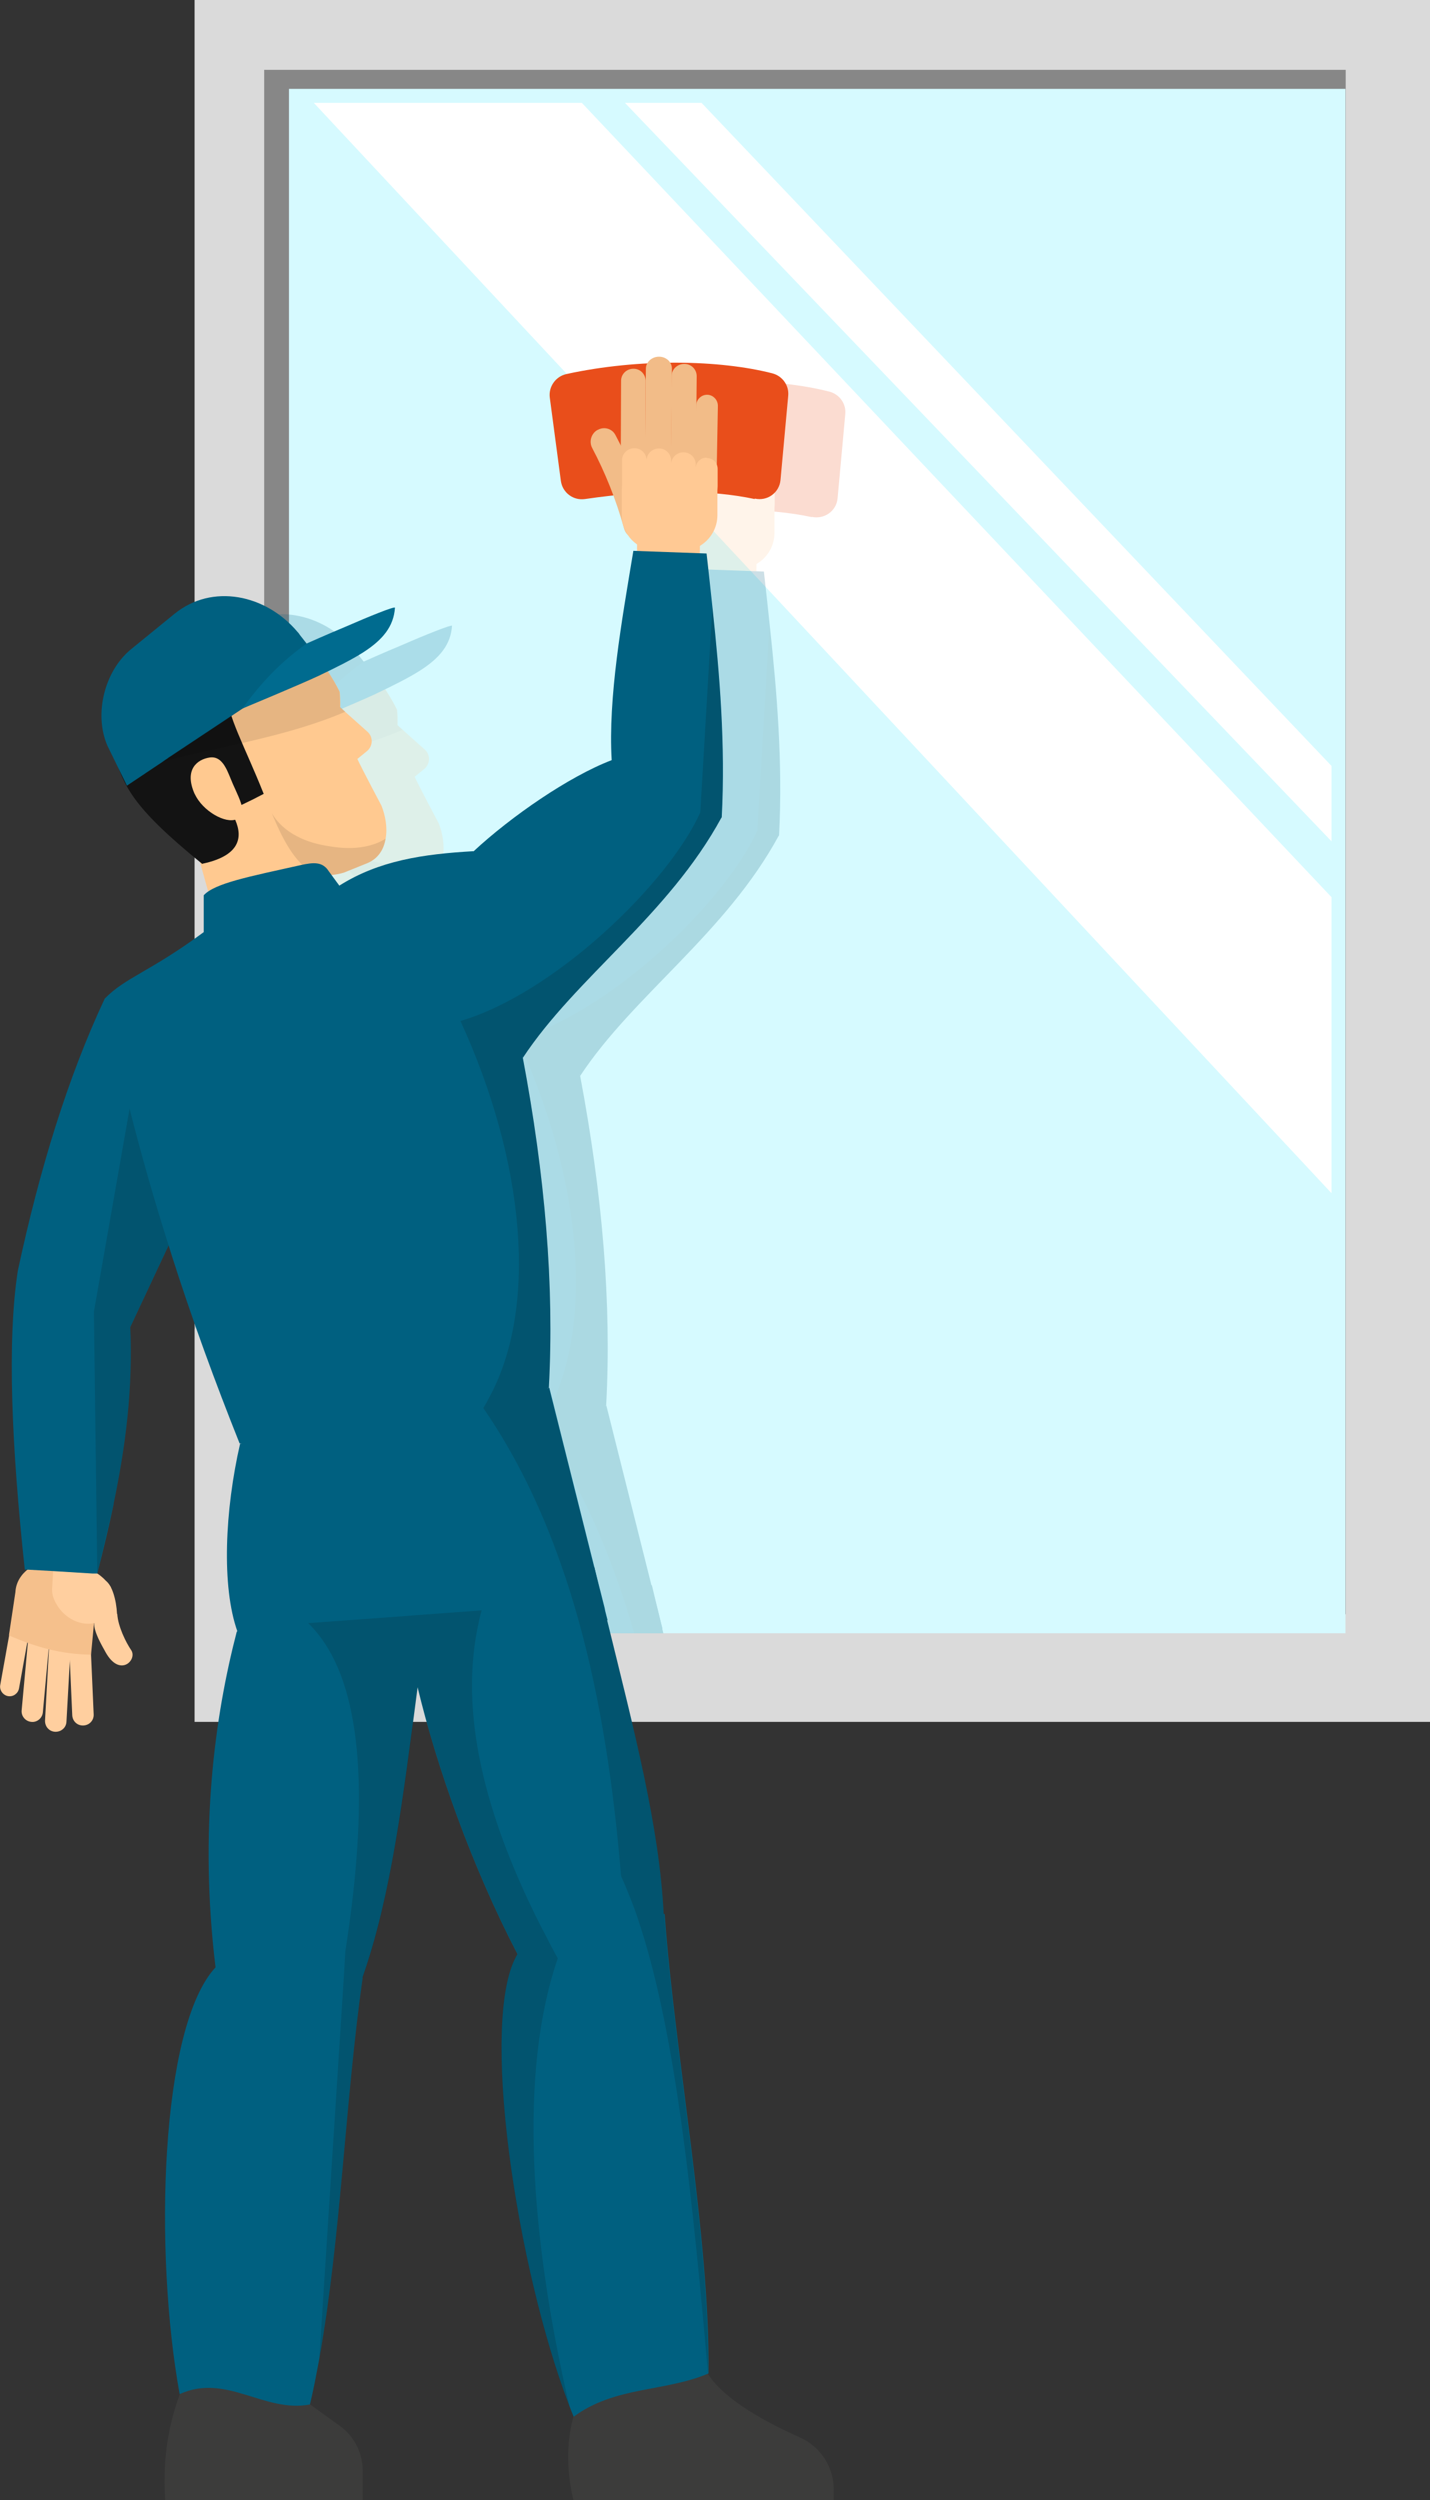 <svg xmlns="http://www.w3.org/2000/svg" id="Calque_2" data-name="Calque 2" viewBox="0 0 59.38 103.8"><rect x="0" y="0" width="59.38" height="103.8" fill="#333333" stroke="none"/><defs><style>      .cls-1 {        fill: #3c3c3b;      }      .cls-2 {        fill: #050504;        opacity: .1;      }      .cls-2, .cls-3 {        isolation: isolate;      }      .cls-4 {        fill: #006b8f;      }      .cls-5 {        fill: #ffcf9f;      }      .cls-6 {        fill: #f5c08c;      }      .cls-3 {        opacity: .15;      }      .cls-3, .cls-7 {        fill: #131313;      }      .cls-8 {        fill: #f2bc88;      }      .cls-9 {        fill: #e94e1b;      }      .cls-10 {        fill: #fff;      }      .cls-11 {        fill: #ffc990;      }      .cls-12 {        fill: #006080;      }      .cls-13 {        fill: #878787;      }      .cls-14 {        opacity: .2;      }      .cls-15 {        fill: #ffc994;      }      .cls-16 {        fill: #d6faff;      }      .cls-17 {        fill: #dadada;      }    </style></defs><g id="Layer_2" data-name="Layer 2"><g><g><rect class="cls-17" x="8.08" width="51.3" height="71.49"></rect><rect class="cls-13" x="10.97" y="2.9" width="44.91" height="64.12"></rect><rect class="cls-16" x="12" y="3.69" width="43.87" height="64.12"></rect><polygon class="cls-10" points="29.13 4.27 25.95 4.27 55.29 34.93 55.29 31.8 29.13 4.27"></polygon><polygon class="cls-10" points="13.03 4.27 55.29 49.54 55.29 37.25 24.16 4.27 13.03 4.27"></polygon></g><g class="cls-14"><path class="cls-9" d="M33.71,21.47c-1.81-.39-4.27-.41-7.05,0-.48.07-.93-.26-1-.75l-.46-3.46c-.06-.45.24-.88.69-.97,3.03-.66,6.36-.59,8.55-.03.42.11.7.5.66.93l-.32,3.5c-.05.53-.55.88-1.07.77Z"></path><g><path class="cls-8" d="M29.19,16.48v-.03c-.06-.23-.25-.4-.5-.4h-.01c-.28,0-.51.22-.51.5v2.69s-.02,1.22-.02,1.22h0s0,.83,0,.83v.06s0,.09.02.12v.03c.08.21.25.36.49.36h0c.2,0,.37-.11.46-.28.01-.02.02-.04.02-.06.02-.05.03-.1.03-.16v-1.04s0,0,0,0v-.62s0,0,0,0l.02-3.13s0-.06,0-.09Z"></path><path class="cls-8" d="M29.69,20.67h-.01c-.3,0-.54-.23-.53-.51l.04-4.1c0-.28.25-.5.54-.5h.01c.3,0,.54.23.53.51l-.04,4.1c0,.28-.25.5-.54.5Z"></path><path class="cls-8" d="M30.75,20.96h-.01c-.29,0-.51-.23-.51-.51l.04-4.1c0-.28.24-.5.52-.5h.01c.29,0,.51.23.51.51l-.04,4.1c0,.28-.24.5-.52.5Z"></path><path class="cls-8" d="M28.96,23.08s0,0-.01,0c-.29.1-.59-.09-.67-.4-.33-1.19-.78-2.31-1.32-3.33-.14-.27-.04-.6.22-.75,0,0,0,0,.01,0,.26-.15.6-.06.74.22.57,1.07,1.05,2.24,1.4,3.49.09.33-.08.68-.38.78Z"></path><path class="cls-8" d="M31.68,20.77h0c-.25,0-.45-.21-.45-.46l.05-2.73c0-.25.21-.45.45-.45h0c.25,0,.45.21.45.46l-.05,2.73c0,.25-.21.45-.45.45Z"></path><rect class="cls-15" x="28.75" y="22.43" width="2.71" height="2.61" transform="translate(6.06 53.6) rotate(-89.41)"></rect><path class="cls-15" d="M31.71,19.74h0c-.25,0-.45.2-.45.45v-.16c0-.28-.22-.51-.5-.51h-.01c-.28,0-.51.22-.51.5v-.15c0-.28-.22-.51-.5-.51h-.01c-.28,0-.51.22-.51.5,0-.28-.22-.51-.5-.51h-.01c-.28,0-.51.22-.51.5v1.04s-.01.18-.01.18v1.03c-.02.82.64,1.5,1.46,1.51h1c.82.02,1.5-.64,1.51-1.47v-1.03s.01-.18.01-.18v-.72c0-.25-.19-.45-.44-.45Z"></path></g><polygon class="cls-11" points="16.72 38.32 11.63 39.98 10.29 35.16 14.43 33.36 16.72 38.32"></polygon><g><path class="cls-11" d="M18.38,35.57c-.07.43-.3.81-.74,1l-.99.4c-.33.1-.74.14-1.19.1t0,0c-1.21-.12-2.66-.84-3.26-2.32-.02,0-.04.01-.05.02,0,0-.01,0-.01,0-.73.29-1.55,1.49-1.93.83-.42-.74-1.77-1.49-2.3-2.46-1.89-4.57,1.02-5.57,2.69-6.32,1.37-.55,2.96-.48,4.29.58.39.31.77.71,1.11,1.22.17.26.34.54.49.85.03.34.02.64.02.64l.21.19.94.84c.23.23.2.6-.06.8l-.38.31c.13.3,1,1.94,1,1.94.16.4.25.92.17,1.38Z"></path><path class="cls-7" d="M10.78,36.6c3.34-.71.06-3.42.06-3.42,0,0,1.18.79,1.56.98q.49-.23.92-.46c-1.55-3.91-3.06-5.29,1.56-6.3-1.34-1.4-3.81-1.86-4.98-.91-1.92,1.55-3.64,3.17-2.83,5.51.47,1.36.67,2.15,3.7,4.61Z"></path><path class="cls-11" d="M10.46,33.72c.32.71,1.28,1.25,1.74,1.04s.15-.76-.16-1.46c-.21-.47-.39-1.18-.96-1.1-.5.07-1.09.49-.62,1.53Z"></path></g><path class="cls-12" d="M15.58,28.08l-3.14,2.09h0s-3.09,2.05-3.09,2.05l-.1.07-.13.09-1.48.99-.81-1.66c-.57-1.31-.12-3.12,1-4.02l1.78-1.45c1.57-1.28,3.79-.81,5.1.73.04.04.08.09.11.14l.29.37.47.61Z"></path><path class="cls-4" d="M18.77,25.98c-.05.79-.52,1.34-1.31,1.85-.5.32-1.13.63-1.86.98-.77.36-3.05,1.31-3.17,1.36.74-1.01,1.52-1.88,2.67-2.7,0,0,.78-.35,1.62-.7.96-.42,2.02-.84,2.05-.79Z"></path><path class="cls-2" d="M16.51,30.11l.21.19c-2.4,1.03-5.06,1.41-7.6,2.07l.13-.09.1-.03s0-.02,0-.04l3.09-2.05h0c.11-.05,2.39-1,3.17-1.36.13-.06.26-.12.38-.18.17.26.34.54.49.85.03.34.02.63.02.63Z"></path><path class="cls-2" d="M18.38,35.57c-.07.43-.3.81-.74,1l-.99.4c-.33.1-.74.14-1.19.1t0,0c-.45-.27-.81-.67-1.09-1.12-.29-.46-.51-.96-.72-1.46.24.42.62.75,1.05.97.43.23.9.35,1.38.42s.96.1,1.44.01c.3-.06.6-.16.87-.33Z"></path><path class="cls-12" d="M11.96,46.94l-.99,2.12-1.18,2.5-.42.89-1.3,2.76v-7.2c-.11-.4-.22-.81-.32-1.23-.38-1.5-.73-3.02-1.04-4.56l1.36,1.23,2.89,2.6,1,.89Z"></path><path class="cls-12" d="M32.34,34.69c-2.21,4.07-6.04,6.63-8.25,9.98-.22-.68-.44-1.31-.64-1.92-.77-2.28-1.37-4.2-1.41-6.65,1.56-1.45,3.96-3.11,5.74-3.79-.15-2.61.41-5.73.9-8.69l3.04.11c.08.74.17,1.5.25,2.29.29,2.7.54,5.65.38,8.68Z"></path><path class="cls-12" d="M27.49,67.63l.05.18h-8.01s-.37.04-.37.04c0-.01,0-.02,0-.04h-7.13s-.02-.07-.02-.11c-.31-1.45-.27-3.37,0-5.26.09-.6.2-1.19.33-1.76l10.35-1.87,2.49-.45,1.87,7.45.4,1.58c.02.08.04.15.06.23Z"></path><path class="cls-12" d="M19.15,67.81h-6.2c.51-.39,1.05-.64,1.63-.79.82-.21,1.7-.2,2.63,0,.62.13,1.26.34,1.92.62h0c.12.05.25.11.37.17,0,0,.02,0,.02,0l-.37.03s0-.02,0-.03Z"></path><path class="cls-12" d="M19.53,67.82l-.37.03s0-.02,0-.04c0-.06-.02-.11-.02-.16h0c.09-.23.2-.44.32-.63,1.13-1.76,3.57-1.63,6.2-1.35.46.05.92.1,1.39.15,0,0,.02,0,.02,0,.1.41.19.81.29,1.2.03.12.06.25.09.38.02.08.04.15.05.23.02.06.03.12.04.18h-8.01Z"></path><path class="cls-3" d="M10.29,49.42l-.5,2.14-.3,1.27c-.04-.13-.08-.26-.12-.39l-1.3,2.76v-7.2c-.11-.4-.22-.81-.32-1.23l.12-.72.2.27,2.22,3.08Z"></path><path class="cls-3" d="M22.37,67.61c-.02.06-.04.13-.05.2h-2.67l2.73-.2Z"></path><path class="cls-12" d="M25.17,58.36c-.91.32-1.81.62-2.71.88-3.49,1.02-6.87,1.55-10.13,1.44-.11-.27-.22-.55-.33-.83-.35-.9-.7-1.81-1.03-2.73-.52-1.4-1.01-2.83-1.47-4.28h0c-.04-.13-.08-.26-.12-.39-.46-1.46-.9-2.94-1.3-4.44-.11-.4-.22-.81-.32-1.23-.38-1.5-.73-3.02-1.04-4.56.39-.4.81-.67,1.36-.99.67-.39,1.53-.87,2.75-1.78v-1.53s.08-.09.14-.12c.02-.01.03-.03.05-.04.23-.15.55-.29.98-.42.59-.18,1.37-.35,2.32-.56.18-.04.37-.08.57-.12.02,0,.03,0,.04,0,.46-.1.84-.13,1.09.27l.11.15.04.05h0s.3.4.3.4c1.65-1.04,3.47-1.31,5.57-1.43.6,2.11,1.12,4.16,1.56,6.16h0c.03.13.05.26.08.39.15.68.28,1.35.41,2.02.92,4.88,1.31,9.44,1.08,13.69Z"></path><path class="cls-3" d="M32.34,34.69c-2.21,4.07-6.04,6.63-8.25,9.98.92,4.88,1.32,9.43,1.08,13.69l1.87,7.45s.02,0,.02,0c.1.41.19.81.29,1.2.03.12.06.25.09.38.02.08.04.15.05.23l.05.18h-1.21c-.08-.27-.15-.53-.23-.79-.14-.46-.29-.91-.45-1.35-.82-2.34-1.87-4.5-3.19-6.42,0,0-.01-.02-.02-.03.08-.13.16-.27.23-.41,2.07-3.77,1.49-9.85-1.18-15.66.6-.18,1.21-.43,1.83-.75.09-.04.18-.09.27-.14h0c3.35-1.8,6.76-5.33,7.86-7.77l.5-8.5h0c.29,2.71.54,5.66.38,8.7Z"></path></g><g><path class="cls-9" d="M31.34,20.72c-1.81-.39-4.27-.41-7.05,0-.48.07-.93-.26-1-.75l-.46-3.46c-.06-.45.24-.88.69-.98,3.03-.66,6.36-.59,8.55-.03.42.11.7.5.66.93l-.32,3.5c-.05.53-.55.89-1.07.77Z"></path><g><path class="cls-5" d="M2.54,67.39h0c.25.02.43.23.42.47l-.2,3.62c-.01.25-.22.43-.47.42h0c-.25-.01-.43-.22-.42-.47l.2-3.62c.02-.25.23-.44.47-.42Z"></path><path class="cls-5" d="M3.27,67.13h0c.25-.01.45.18.46.43l.16,3.62c.01.25-.18.45-.43.46h0c-.25.01-.45-.18-.46-.43l-.16-3.62c-.01-.25.18-.45.43-.46Z"></path><path class="cls-5" d="M1.68,67.33h0c.24.02.43.24.4.49l-.3,3.27c-.02.24-.24.43-.48.4h0c-.24-.02-.43-.24-.4-.49l.3-3.27c.02-.25.24-.43.48-.4Z"></path><path class="cls-5" d="M.89,67.3h0c.21.04.36.25.32.46l-.42,2.34c-.04.21-.24.36-.46.32h0c-.21-.04-.36-.25-.32-.46l.42-2.34c.04-.22.24-.36.46-.32Z"></path><path class="cls-6" d="M3.8,60.19l-.26,4.99c.43.18.74.36.82.79.02.1.03.2.02.31l-.05.94-.42.1-.13,1.38c-1.27-.02-2.3-.32-3.41-.8l.27-1.8c.02-.41.25-.76.58-.99l.12-5.06,2.46.14Z"></path><path class="cls-5" d="M4.87,67.01c.03.52.36,1.18.57,1.49.29.4-.46,1.18-1.06.09-.17-.31-.48-.83-.47-1.2-.66.14-1.36-.3-1.63-.92l2.09-.85c.28.17.46.79.49,1.39Z"></path><path class="cls-5" d="M3.54,65.11c.4.09.81.39,1.07.8l-.34.91-.66.38c-.76-.1-1.53-.49-1.44-1.34,0,0,0,0,0,0l.32-5.73,1.3.07-.26,4.92Z"></path></g><g><path class="cls-8" d="M26.28,21.12h-.01c-.28,0-.5-.23-.5-.51l.02-4.8c0-.28.23-.5.51-.5h.01c.28,0,.5.23.5.51l-.02,4.8c0,.28-.23.5-.51.5Z"></path><path class="cls-8" d="M27.32,19.92h-.01c-.3,0-.54-.23-.53-.51l.04-4.1c0-.28.25-.5.54-.5h.01c.3,0,.54.23.53.51l-.04,4.1c0,.28-.25.5-.54.5Z"></path><path class="cls-8" d="M28.37,20.22h-.01c-.29,0-.51-.23-.51-.51l.04-4.1c0-.28.24-.5.52-.5h.01c.29,0,.51.23.51.51l-.04,4.1c0,.28-.24.5-.52.5Z"></path><path class="cls-8" d="M26.59,22.33s0,0-.01,0c-.29.1-.59-.09-.67-.4-.33-1.19-.78-2.31-1.32-3.33-.14-.27-.04-.6.22-.75,0,0,0,0,.01,0,.26-.15.6-.06.74.22.57,1.07,1.05,2.24,1.4,3.49.09.33-.08.68-.38.78Z"></path><path class="cls-8" d="M29.31,20.03h0c-.25,0-.45-.21-.45-.46l.05-2.73c0-.25.21-.45.45-.45h0c.25,0,.45.21.45.46l-.05,2.73c0,.25-.21.45-.45.45Z"></path><rect class="cls-15" x="26.4" y="21.69" width="2.71" height="2.61" transform="translate(4.47 50.52) rotate(-89.4)"></rect><path class="cls-15" d="M29.34,19h0c-.25,0-.45.2-.45.45v-.16c0-.28-.22-.51-.5-.51h-.01c-.28,0-.51.22-.51.5v-.15c0-.28-.22-.51-.5-.51h-.01c-.28,0-.51.22-.51.5,0-.28-.22-.51-.5-.51h-.01c-.28,0-.51.22-.51.5v1.04s-.01.18-.01.18v1.03c-.02.82.64,1.5,1.46,1.51h1c.82.02,1.5-.64,1.51-1.47v-1.03s.01-.18.01-.18v-.72c0-.25-.19-.45-.44-.45Z"></path></g><polygon class="cls-11" points="14.34 37.57 9.26 39.23 7.92 34.41 12.05 32.61 14.34 37.57"></polygon><g><path class="cls-11" d="M16.01,34.83c-.07.43-.3.81-.74,1l-.99.4c-.33.1-.74.14-1.19.1t0,0c-1.21-.13-2.66-.84-3.26-2.32-.02,0-.04.01-.05.02,0,0-.01,0-.02,0-.73.29-1.55,1.49-1.93.83-.42-.74-1.77-1.49-2.3-2.46-1.89-4.57,1.02-5.57,2.69-6.32,1.37-.55,2.96-.48,4.29.58.39.31.77.71,1.11,1.22.17.26.34.54.49.85.03.34.02.64.02.64l.21.19.94.84c.23.23.2.6-.06.8l-.38.31c.13.3,1,1.94,1,1.94.16.4.26.92.17,1.38Z"></path><path class="cls-7" d="M8.41,35.86c3.34-.71.06-3.42.06-3.42,0,0,1.18.79,1.56.98q.49-.23.92-.46c-1.55-3.91-3.06-5.29,1.56-6.3-1.34-1.4-3.81-1.86-4.98-.91-1.92,1.55-3.64,3.17-2.83,5.51.47,1.36.67,2.15,3.7,4.61Z"></path><path class="cls-11" d="M8.09,32.97c.32.7,1.28,1.25,1.74,1.04s.15-.76-.16-1.46c-.21-.47-.39-1.18-.96-1.1-.5.07-1.09.49-.62,1.53Z"></path></g><path class="cls-12" d="M13.21,27.33l-3.14,2.09h0s-3.09,2.05-3.09,2.05l-.1.07-.13.09-1.48.99-.81-1.66c-.57-1.31-.12-3.12,1-4.02l1.78-1.45c1.57-1.28,3.79-.81,5.1.73.04.04.08.09.11.14l.29.37.47.61Z"></path><path class="cls-4" d="M16.4,25.23c-.05.79-.52,1.34-1.31,1.85-.5.32-1.13.63-1.86.98-.77.36-3.05,1.31-3.17,1.36.74-1.01,1.52-1.88,2.67-2.7,0,0,.78-.35,1.62-.7.96-.42,2.02-.85,2.05-.79Z"></path><path class="cls-2" d="M14.13,29.36l.21.19c-2.4,1.03-5.06,1.41-7.6,2.07l.13-.09.1-.03s0-.02,0-.04l3.09-2.05h0c.11-.05,2.39-1,3.17-1.36.13-.06.26-.12.38-.18.17.26.34.54.49.85.03.34.02.63.02.63Z"></path><path class="cls-2" d="M16.01,34.83c-.07.43-.3.81-.74,1l-.99.4c-.33.1-.74.14-1.19.1t0,0c-.45-.27-.81-.67-1.09-1.12-.29-.46-.51-.96-.72-1.46.24.42.62.75,1.05.97.43.23.9.35,1.38.42.48.08.96.1,1.43.01.31-.06.61-.16.87-.33Z"></path><path class="cls-1" d="M34.63,103.8h-10.82c-.27-1.16-.31-2.31,0-3.46,1.43-1.39,3.3-1.98,5.58-1.79.68,1.1,2.52,2.07,3.83,2.65.85.38,1.4,1.22,1.4,2.16v.44h0Z"></path><path class="cls-1" d="M15.06,103.8H6.86c-.12-1.81.17-3.2.61-4.41,1.38-.8,3.21-.6,5.41.44l1.23.89c.6.43.95,1.12.95,1.86v1.23h0Z"></path><path class="cls-12" d="M9.59,46.2l-2.17,4.62-.42.89-1.59,3.39c.11,2.56-.19,4.92-.69,7.32v.03c-.2.95-.43,1.9-.68,2.88h-.21s-1.61-.1-1.61-.1l-1.07-.06h-.12c-.55-5.11-.74-9.49-.29-12.41.9-4.2,2.07-8.01,3.6-11.28l5.25,4.72Z"></path><path class="cls-12" d="M29.96,33.94c-2.21,4.07-6.04,6.63-8.25,9.98-.22-.68-.44-1.31-.64-1.92-.77-2.28-1.37-4.2-1.41-6.65,1.56-1.45,3.96-3.11,5.74-3.79-.15-2.61.41-5.73.9-8.69l3.04.11c.08.74.17,1.5.25,2.29.29,2.7.54,5.65.38,8.68Z"></path><path class="cls-12" d="M25.22,67.27h0l-1.18.07-4.21.25-2.16.13-.78.05-3.56.21-3.29.2c-.07-.14-.13-.28-.18-.44-.67-1.88-.52-5.05.11-7.8l10.35-1.87,2.49-.45,1.87,7.45.4,1.58c.02.08.04.15.05.23l.1.39Z"></path><path class="cls-12" d="M17.71,67.34c-.02.12-.04.25-.05.38-.11.79-.22,1.57-.32,2.33-.61,4.64-1.09,8.64-2.29,12.06l-.79-.05-5.31-.38c-.69-5.69-.03-10.43.88-13.93h0c1.81-1.99,4.23-1.99,6.92-.84h0c.13.05.26.11.39.17.19.09.37.18.56.27Z"></path><path class="cls-12" d="M15.06,82.11c-.73,5.14-.9,10.78-1.8,15.81-.12.65-.24,1.29-.39,1.91-1.91.36-3.47-1.31-5.41-.43-1.07-5.87-.82-15.26,1.5-17.73,1.85-2.02,2.84-1.29,5.34.04.24.13.49.26.76.4Z"></path><path class="cls-12" d="M27.58,79.78l-.96.3-3.54,1.09-1.35.42c-.08-.16-.17-.32-.25-.47h0c-1.9-3.66-3.35-7.77-4.14-11.07-.2-.82-.35-1.58-.46-2.28-.04-.23-.07-.45-.1-.67,0-.07-.02-.13-.03-.2h0c.93-2.42,3.6-2.29,6.52-1.98.46.05.92.1,1.39.15,0,0,.02,0,.02,0,.12.54.25,1.06.38,1.58.02.08.04.15.05.23.04.13.07.26.1.39,1.13,4.61,2.17,8.56,2.35,12.21,0,.1.01.2.01.31Z"></path><path class="cls-12" d="M29.4,98.55c-1.79.76-3.87.52-5.58,1.79-.06-.15-.12-.3-.18-.46-2.18-5.65-3.78-16.12-2.14-18.77h0c.31-.52.6-.94.9-1.26.99-1.05,2.07-1.1,3.92-.69.38.08.8.19,1.26.31,0,0,0,0,.02,0,.42,5.85,1.89,13.46,1.82,19.07Z"></path><path class="cls-3" d="M7.92,48.68l-.5,2.14-.3,1.27c-.04-.13-.08-.26-.12-.39l-1.59,3.39c.11,2.56-.19,4.92-.69,7.32v.03s-.68,2.88-.68,2.88l-.14-10.86,1.48-8.42.12-.72,2.41,3.35Z"></path><path class="cls-3" d="M21.49,81.12h0c-1.9-3.66-3.35-7.77-4.14-11.07-.61,4.64-1.09,8.64-2.29,12.06-.73,5.14-.9,10.78-1.8,15.81l1.02-15.87.02-.34.04-.69c.97-6.2.73-10.68-1.02-13.03-.16-.22-.33-.41-.52-.6l3.98-.29.37-.03,2.85-.21c-.07.24-.12.48-.17.73-.8,3.96.58,8.31,2.57,12.27.23.44.45.88.69,1.32.03.04.05.09.07.13-1.64,4.77-1.13,11.62.48,18.58-2.19-5.65-3.78-16.12-2.15-18.77Z"></path><path class="cls-12" d="M22.79,57.62c-.91.32-1.81.62-2.71.88-3.49,1.02-6.87,1.55-10.13,1.43-1.01-2.53-1.97-5.14-2.83-7.84h0c-.04-.13-.08-.26-.12-.39-.59-1.85-1.13-3.74-1.62-5.67-.38-1.5-.73-3.02-1.04-4.56.86-.89,1.89-1.12,4.12-2.77v-1.53c.46-.5,1.86-.77,4.06-1.26.48-.1.87-.15,1.13.26l.44.6c1.65-1.04,3.47-1.31,5.57-1.43.64,2.24,1.19,4.43,1.64,6.56.15.68.28,1.35.41,2.02.92,4.88,1.31,9.44,1.08,13.69Z"></path><path class="cls-3" d="M29.96,33.94c-2.21,4.07-6.04,6.63-8.25,9.98.92,4.88,1.32,9.44,1.08,13.69l1.87,7.45s.02,0,.02,0c.12.54.25,1.06.38,1.58.02.08.04.15.05.23l.1.39h0c1.13,4.61,2.17,8.56,2.35,12.21,0,0,0,0,.02,0,.42,5.85,1.89,13.46,1.82,19.08-.62-7.05-1.31-13.89-2.78-18.48-.1-.32-.2-.62-.31-.91-.17-.45-.34-.87-.52-1.27-.31-3.75-.85-7.31-1.75-10.56-.23-.83-.48-1.64-.76-2.42-.82-2.34-1.87-4.5-3.19-6.42,0,0-.01-.02-.02-.03.08-.13.16-.27.23-.41,2.07-3.77,1.49-9.85-1.18-15.66,3.89-1.14,8.63-5.7,9.96-8.66l.5-8.5h0c.29,2.71.54,5.66.38,8.69Z"></path></g></g></g></svg>